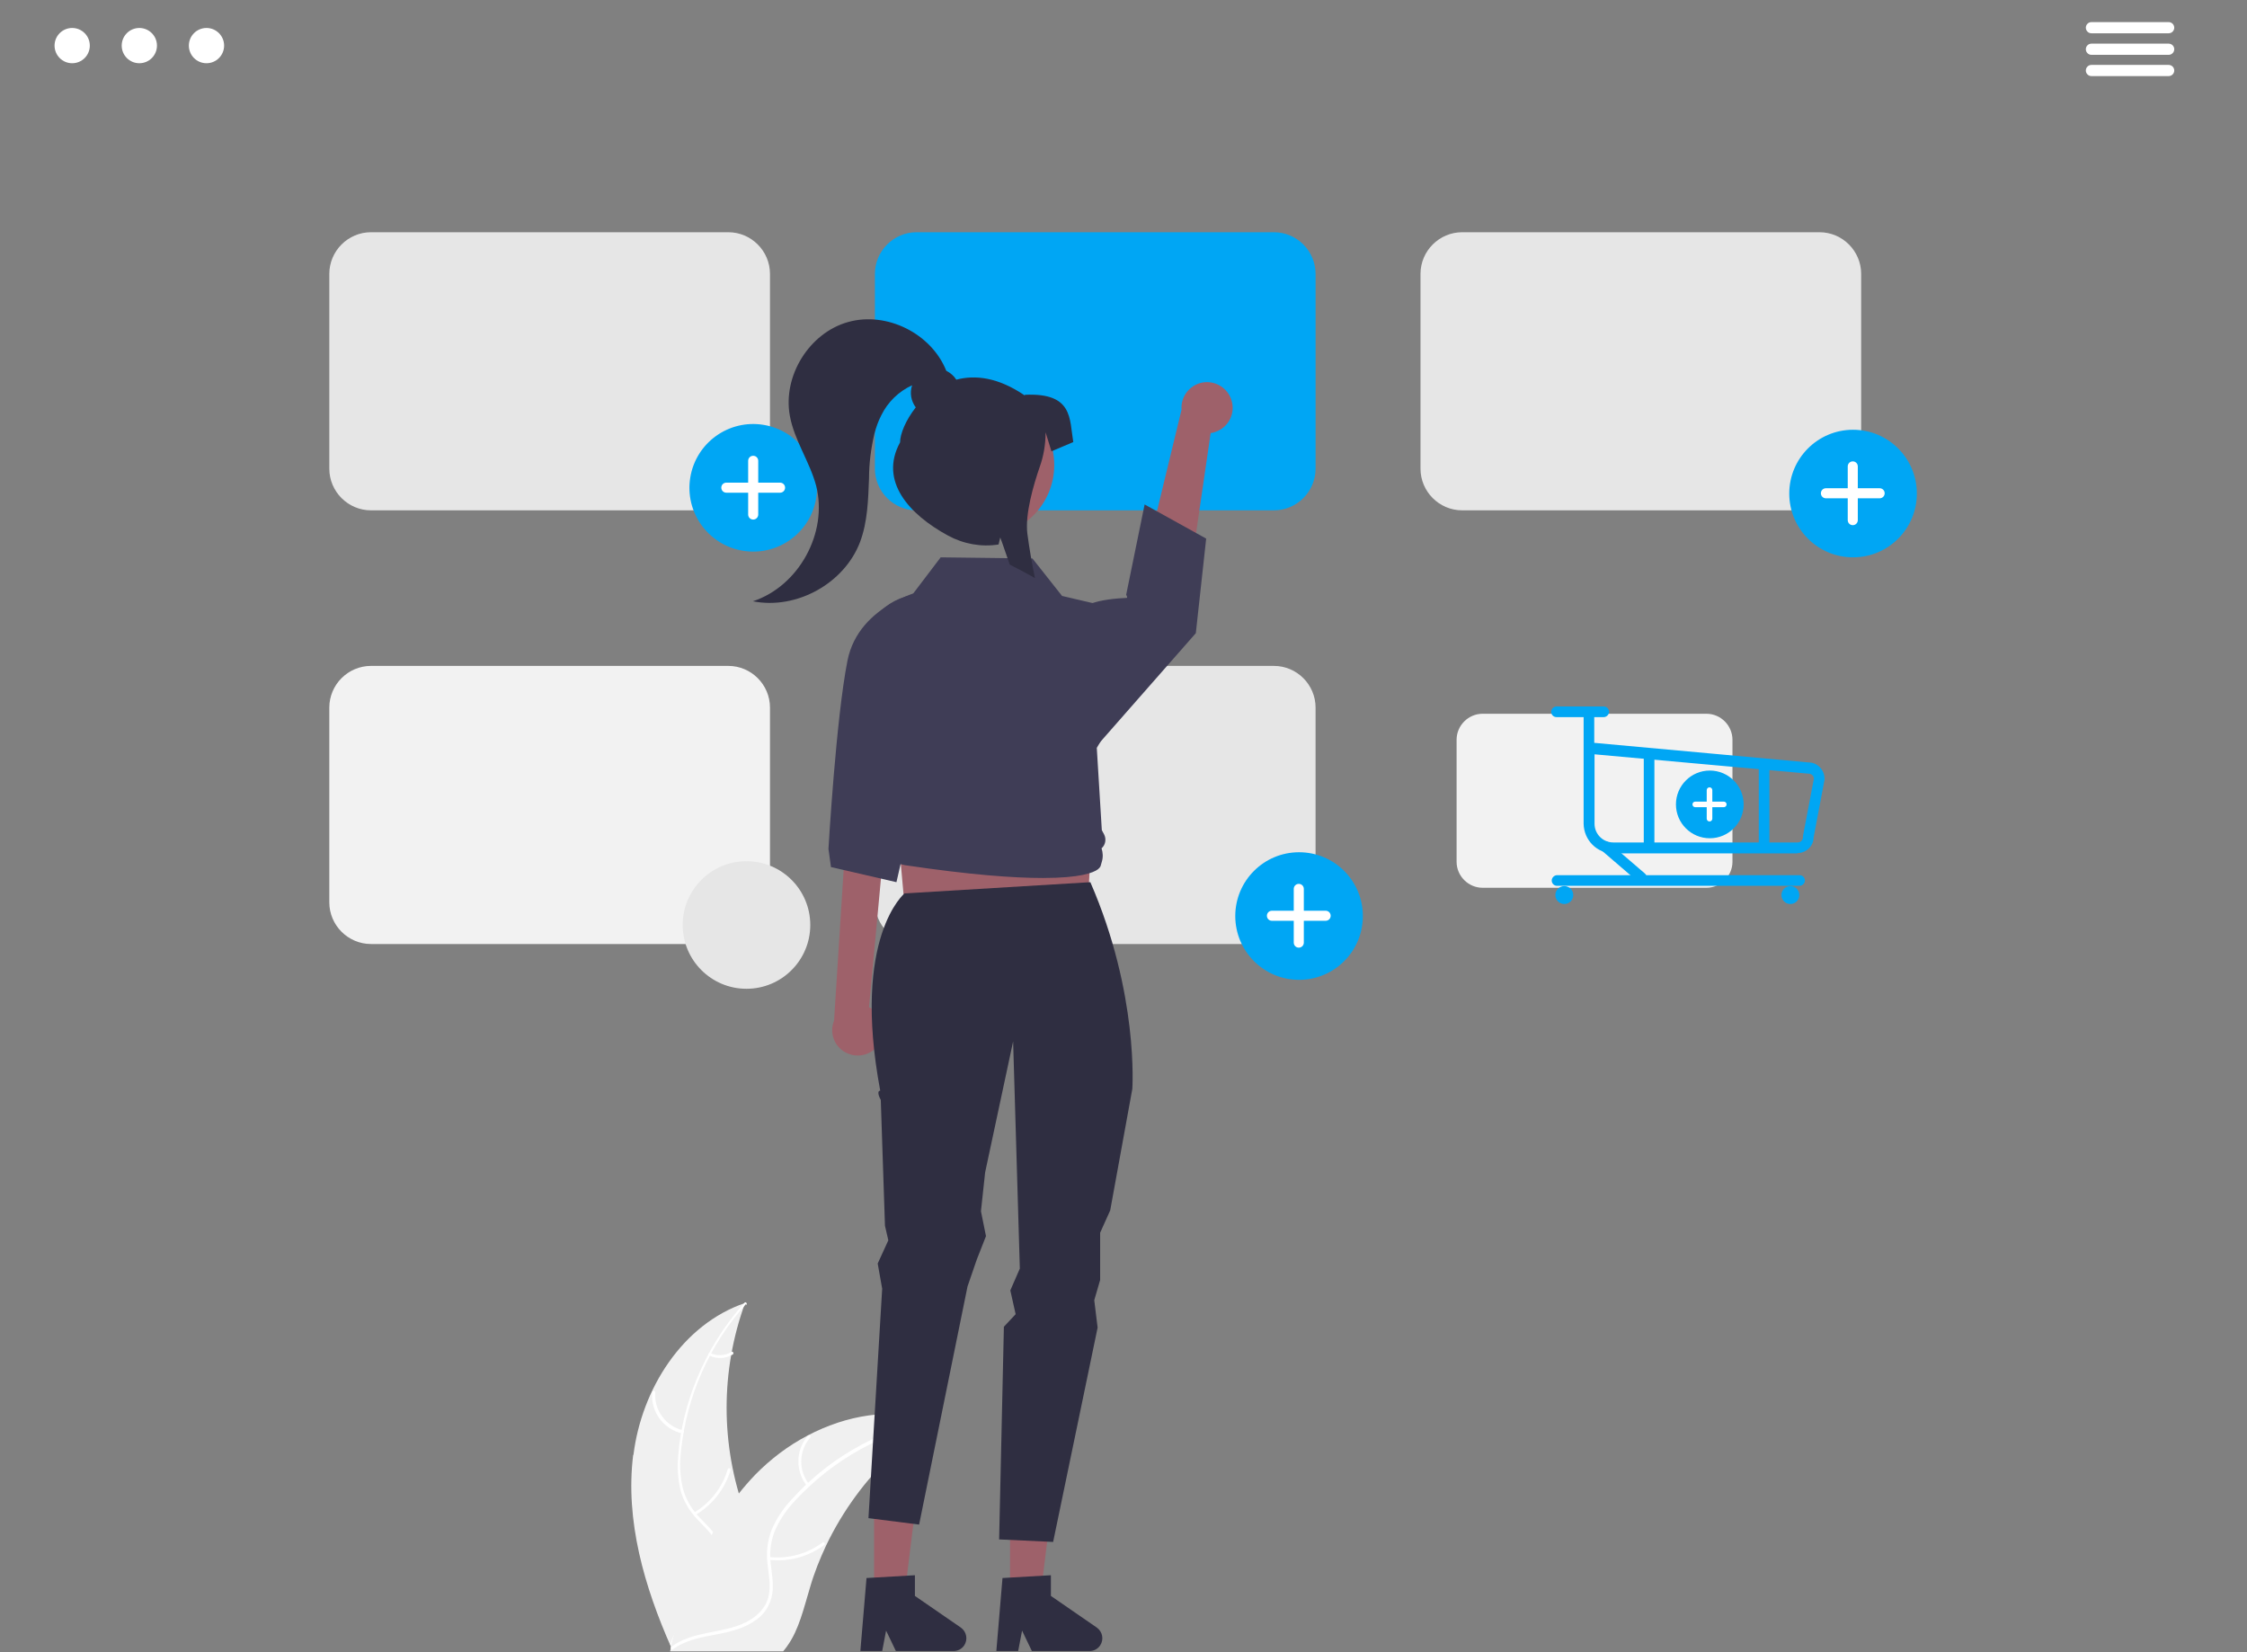 <?xml version="1.0" encoding="UTF-8"?>
<svg id="Ebene_1" xmlns="http://www.w3.org/2000/svg" version="1.1" viewBox="0 0 803.1 590.5">
  <rect x="0" y="0" width="803.1" height="590.5" fill="#808080" stroke="none"/>
  <!-- Generator: Adobe Illustrator 29.7.1, SVG Export Plug-In . SVG Version: 2.1.1 Build 8)  -->
  <defs>
    <style>
      .st0 {
        fill: #2f2e41;
      }

      .st1 {
        fill: #e6e6e6;
      }

      .st2 {
        fill: #3f3d56;
      }

      .st3 {
        fill: #00a6f4;
      }

      .st4 {
        fill: #9e616a;
      }

      .st5 {
        fill: #fff;
      }

      .st6 {
        fill: #f0f0f0;
      }

      .st7 {
        fill: #f2f2f2;
      }
    </style>
  </defs>
  <circle id="a35e044f-57c7-4e60-ba2c-0b63f07d3a91" class="st5" cx="25.8" cy="16.3" r="6.3"/>
  <circle id="b8ca9947-3ca9-4995-aa34-7c8526cbf832" class="st5" cx="49.8" cy="16.3" r="6.3"/>
  <circle id="a31b64b8-966e-40be-99c3-e775622dac5b" class="st5" cx="73.8" cy="16.3" r="6.3"/>
  <path class="st5" d="M775.1,11.9h-27.6c-1.1,0-2-.9-2-2s.9-2,2-2h27.6c1.1,0,2,.9,2,2s-.9,2-2,2h0Z"/>
  <path class="st5" d="M775.1,19.6h-27.6c-1.1,0-2-.9-2-2s.9-2,2-2h27.6c1.1,0,2,.9,2,2s-.9,2-2,2h0Z"/>
  <path class="st5" d="M775.1,27.2h-27.6c-1.1,0-2-.9-2-2s.9-2,2-2h27.6c1.1,0,2,.9,2,2s-.9,2-2,2h0Z"/>
  <path class="st6" d="M226.4,520c2.9-23.5,17.5-46.7,39.9-54.3-8.8,24.2-8.8,50.7,0,74.9,3.4,9.3,8.2,19.3,5,28.7-2,5.8-6.9,10.3-12.5,13.1-5.5,2.8-11.6,4.1-17.7,5.4l-1.2,1c-9.6-21.7-16.5-45.3-13.6-68.8h.1Z"/>
  <path class="st5" d="M266.6,466.1c-13.1,14.6-21.2,33-23.2,52.5-.5,4.2-.4,8.4.5,12.6.9,4,2.9,7.7,5.7,10.7,2.6,2.8,5.6,5.4,7.4,8.9,1.9,3.6,2.1,7.8.7,11.5-1.6,4.7-4.8,8.5-8.1,12.1-3.6,4-7.5,8.1-9,13.5-.2.6-1.2.3-1-.3,2.7-9.3,11.7-14.5,16-22.9,2-3.9,2.8-8.4,1-12.5-1.6-3.6-4.7-6.3-7.3-9.1-2.8-2.9-4.9-6.4-6-10.2-1-4.1-1.3-8.3-.9-12.5.7-9.5,3-18.7,6.6-27.5,4.1-10,9.9-19.3,17.1-27.3.4-.5,1.1.3.7.8h0l-.2-.3Z"/>
  <path class="st5" d="M243.7,512.3c-6.7-1.6-11.2-7.8-10.6-14.7,0-.3.3-.5.6-.5s.5.3.5.5c-.5,6.4,3.7,12.1,9.9,13.6.7.2.3,1.1-.3,1h0Z"/>
  <path class="st5" d="M248.1,540.6c5.8-3.5,10.1-9,12-15.5.2-.6,1.2-.3,1,.3-2,6.8-6.5,12.5-12.6,16.1-.6.3-1-.6-.5-.9h.1Z"/>
  <path class="st5" d="M253.9,483.6c2.4,1.1,5.2,1,7.5-.4.6-.4,1,.6.5.9-2.5,1.5-5.6,1.7-8.3.4-.3,0-.4-.4-.3-.7,0-.3.4-.4.7-.3h0Z"/>
  <path class="st6" d="M334.6,507.6c-.4.2-.7.5-1.1.7-4.7,3.1-9.2,6.6-13.3,10.4-.3.3-.7.6-1,.9-9.9,9.3-18,20.4-23.9,32.7-2.3,4.9-4.3,9.9-5.8,15.1-2.2,7.2-3.9,15.1-8.2,21-.4.6-.9,1.2-1.4,1.8h-38.6s-.2,0-.3,0h-1.5c0-.2.1-.5.2-.8,0-.2,0-.3.1-.5v-.3h0v-.3c.4-1.6.8-3.2,1.2-4.7s.3-1,0,0c3-12,7.5-23.7,13.2-34.7.2-.3.4-.7.5-1,2.7-4.9,5.7-9.5,9.2-13.9,1.9-2.4,3.9-4.7,6-6.9,5.5-5.6,11.8-10.4,18.7-14,13.8-7.3,29.9-10.1,44.7-5.6.4.1.7.2,1.1.4l.2-.2Z"/>
  <path class="st5" d="M334.6,508.1c-19.2,3.8-36.8,13.6-50.1,27.9-2.9,3-5.4,6.5-7.2,10.3-1.7,3.8-2.3,7.9-1.9,12,.4,3.8,1.2,7.7.6,11.5-.7,4-3,7.5-6.4,9.6-4.1,2.8-9,3.9-13.8,4.8-5.3,1-10.9,2-15.3,5.3-.5.4-1.1-.5-.6-.9,7.7-5.8,18.1-4.6,26.5-8.7,3.9-1.9,7.3-5,8.3-9.4.9-3.9,0-7.8-.4-11.7-.5-4,0-8,1.4-11.8,1.6-3.9,3.9-7.4,6.8-10.6,6.3-7.1,13.7-13.2,21.8-18,9.3-5.5,19.5-9.5,30.1-11.6.7-.1.7.9,0,1h0l.2.3Z"/>
  <path class="st5" d="M288.5,531.2c-4.3-5.3-4.2-13,.3-18.1.4-.5,1.2.2.8.7-4.2,4.8-4.3,11.9-.3,16.8.4.5-.4,1.1-.9.6h.1Z"/>
  <path class="st5" d="M275,556.5c6.7.7,13.5-1.1,19-5.2.5-.4,1.1.5.6.9-5.7,4.2-12.7,6.1-19.7,5.3-.7,0-.5-1.1.2-1h-.1Z"/>
  <path class="st5" d="M313.9,514.5c1.2,2.4,3.6,3.9,6.2,4.2.7,0,.5,1.1-.2,1-2.9-.3-5.5-2.1-6.9-4.6-.2-.2,0-.6.1-.7.2-.2.6,0,.7,0h0Z"/>
  <path class="st1" d="M260.3,182.4h-127.7c-8.2,0-14.9-6.7-14.9-14.9v-69.6c0-8.2,6.7-14.9,14.9-14.9h127.7c8.2,0,14.9,6.7,14.9,14.9v69.6c0,8.2-6.7,14.9-14.9,14.9Z"/>
  <path class="st3" d="M455.3,182.4h-127.7c-8.2,0-14.9-6.7-14.9-14.9v-69.6c0-8.2,6.7-14.9,14.9-14.9h127.7c8.2,0,14.9,6.7,14.9,14.9v69.6c0,8.2-6.7,14.9-14.9,14.9Z"/>
  <path class="st1" d="M650.3,182.4h-127.7c-8.2,0-14.9-6.7-14.9-14.9v-69.6c0-8.2,6.7-14.9,14.9-14.9h127.7c8.2,0,14.9,6.7,14.9,14.9v69.6c0,8.2-6.7,14.9-14.9,14.9Z"/>
  <path class="st7" d="M260.3,337.4h-127.7c-8.2,0-14.9-6.7-14.9-14.9v-69.6c0-8.2,6.7-14.9,14.9-14.9h127.7c8.2,0,14.9,6.7,14.9,14.9v69.6c0,8.2-6.7,14.9-14.9,14.9Z"/>
  <path class="st1" d="M455.3,337.4h-127.7c-8.2,0-14.9-6.7-14.9-14.9v-69.6c0-8.2,6.7-14.9,14.9-14.9h127.7c8.2,0,14.9,6.7,14.9,14.9v69.6c0,8.2-6.7,14.9-14.9,14.9Z"/>
  <g id="e3e4f7c8-e232-44d3-85d4-7e764218aef0">
    <circle id="fcc64bf3-a6e1-406f-af2a-c5c9529d985b" class="st3" cx="464.3" cy="327.4" r="22.8"/>
    <path id="a515bf60-7ad9-4961-925b-281b4504c434-173" class="st5" d="M473.8,325.5h-7.8v-7.8c0-1-.8-1.8-1.8-1.8h0c-1,0-1.8.8-1.8,1.8h0v7.8h-7.8c-1,0-1.8.8-1.8,1.8h0c0,1,.8,1.8,1.8,1.8h7.8v7.8c0,1,.8,1.8,1.8,1.8h0c1,0,1.8-.8,1.8-1.8v-7.8h7.8c1,0,1.8-.8,1.8-1.8h0c0-1-.8-1.8-1.8-1.8h0Z"/>
  </g>
  <g id="e103fff6-fe82-4519-942e-bf1bf1b0aca3">
    <circle id="add300b1-303e-47da-8a54-54886e1d1e76" class="st3" cx="662.3" cy="176.4" r="22.8"/>
    <path id="ac71a829-1528-4702-ba68-9cb7b8b12af7-174" class="st5" d="M671.8,174.5h-7.8v-7.8c0-1-.8-1.8-1.8-1.8h0c-1,0-1.8.8-1.8,1.8h0v7.8h-7.8c-1,0-1.8.8-1.8,1.8h0c0,1,.8,1.8,1.8,1.8h7.8v7.8c0,1,.8,1.8,1.8,1.8h0c1,0,1.8-.8,1.8-1.8v-7.8h7.8c1,0,1.8-.8,1.8-1.8h0c0-1-.8-1.8-1.8-1.8h0Z"/>
  </g>
  <g id="eec1f109-4866-4d4c-80db-d160015753dd">
    <circle id="ad2802dd-75a3-400f-a980-dd7e255328e3" class="st3" cx="269.3" cy="174.4" r="22.8" transform="translate(54 412.3) rotate(-80.8)"/>
    <path id="a152d324-d2c4-475a-92fe-001d0469b5e0-175" class="st5" d="M278.8,172.5h-7.8v-7.8c0-1-.8-1.8-1.8-1.8h0c-1,0-1.8.8-1.8,1.8h0v7.8h-7.8c-1,0-1.8.8-1.8,1.8h0c0,1,.8,1.8,1.8,1.8h7.8v7.8c0,1,.8,1.8,1.8,1.8h0c1,0,1.8-.8,1.8-1.8h0v-7.8h7.8c1,0,1.8-.8,1.8-1.8h0c0-1-.8-1.8-1.8-1.8h0Z"/>
  </g>
  <path class="st4" d="M440.1,142.9c1.6,4.8-1,9.9-5.8,11.5-.5.2-1,.3-1.6.4l-10.5,72-17.3-8.5,17.4-71.9c-.4-5,3.4-9.4,8.4-9.8,4.2-.3,8.1,2.3,9.4,6.3h0Z"/>
  <path class="st4" d="M314.1,373.5c2.9-4.1,2-9.7-2.1-12.7-.4-.3-.9-.6-1.4-.8l7.1-76.6-14.9,7.6-4.7,73.8c-1.9,4.7.4,10,5.1,11.8,3.9,1.6,8.4.2,10.8-3.2h.1Z"/>
  <polygon class="st4" points="324.3 334.8 388.3 332.3 391.9 265.9 318.1 265.9 324.3 334.8"/>
  <polygon class="st4" points="312.4 569.4 323.4 569.4 328.6 527.2 312.4 527.2 312.4 569.4"/>
  <path class="st0" d="M309.7,564l17.3-1v7.4l16.4,11.3c2.1,1.5,2.6,4.3,1.2,6.4-.9,1.3-2.3,2-3.8,2h-20.6l-3.5-7.3-1.4,7.3h-7.8l2.2-26.1h0Z"/>
  <polygon class="st4" points="361 569.4 372 569.4 377.2 527.2 361 527.2 361 569.4"/>
  <path class="st0" d="M323.4,319.2s-19.1,15.5-8.8,70.6c-1.6.2.2,3.3.2,3.3l1.5,45,1.2,5.2-3.8,8.3,1.6,9-4.9,82,18.1,2.3,17.3-85.1,3.3-9.6,3.3-8.4-1.8-8.9,1.5-13.9,10-46.8,2.4,81.2-3.4,7.8,1.9,8.5-4.2,4.5-1.7,76,19.3.9,15.9-76.6-1.2-9.8,2.1-7.2v-16.9l3.6-8,7.9-43.4s2.4-34-15-73.9l-66.1,4h-.2Z"/>
  <path class="st2" d="M331.2,210.7s-24.2,4.8-28.3,25.4-6.8,67.3-6.8,67.3l.9,6.5,23.4,5.4,14.9-65.4-4-39.2h-.1Z"/>
  <path class="st2" d="M386.4,217.7s2.5-3.4,16.2-4c.6,0-.1-1.1-.1-1.1l6.6-32.3,22,12.2-3.7,33.8-36.1,41.1-4.8-49.7h-.1Z"/>
  <path class="st2" d="M372.7,313.8c-10.4,0-25.9-1.1-49.4-4.6-3.1-.5-5.5-2.9-6-6-1.6-1.7-1.9-4.1-.9-6.2h0l-.5-.7c-1.7-2-1.8-4.9-.4-7l-7.3-52c-1.5-10.7,4.9-20.8,15.2-24l2.7-.8,10.1-13.3h.2l32.6.4,10.6,13.4,17.1,4v.3l4,22.9c2.1,11.9-2.7,16.6-8.7,27.1l1.8,29.4.8,1.5c.9,1.7.5,3.8-.9,5,.5,1.5.6,3.2.1,4.8l-.4,1.4s-.1.6-1,1.3c-1.6,1.2-6.3,3.1-19.6,3.1h-.1Z"/>
  <path class="st0" d="M358.3,564l17.3-1v7.4l16.4,11.3c2.1,1.5,2.6,4.3,1.2,6.4-.9,1.3-2.3,2-3.8,2h-20.6l-3.5-7.3-1.4,7.3h-7.8l2.2-26.1h0Z"/>
  <circle class="st4" cx="351.3" cy="166.2" r="25.5"/>
  <path class="st0" d="M366.2,141.3c-9.4-6.4-17.6-7.4-24.4-5.6-.9-1.4-2.1-2.4-3.6-3.2-5.3-13.3-21.3-21.3-35.1-17.4-13.9,3.9-23.4,19.3-20.8,33.5,1.6,8.8,7.1,16.4,9.4,25,4.3,16.8-6.2,35.9-22.6,41.3,15.6,3.1,32.7-6.4,38.3-21.2,2.7-7.2,2.9-15.1,3.2-22.8,0-5.3.7-10.6,1.9-15.8.6-2.3,1.4-4.6,2.5-6.7,2.3-4.7,6.2-8.5,11-10.7-.9,2.7-.4,5.6,1.3,7.9-3.6,4.6-5.6,9.5-5.6,12.5-7.6,13.9,3.3,25.8,17.1,33.3,5.5,3,11.9,4.2,18.1,3.2l.6-2.5.8,2.2,2.6,7.5c3,1.5,6,3.1,9,4.8-1.1-5.3-2-10.6-2.7-15.8-.9-7,2.2-17.5,4.4-23.9,1.4-3.9,2.1-8.1,2.1-12.2v-.2l2.1,6.8,7.8-3.3c-1.4-8.3,0-17.7-17.3-16.9v.2Z"/>
  <circle id="aeef577c-289f-4c95-850d-f6939249b5af" class="st1" cx="266.8" cy="330.6" r="22.8"/>
  <path class="st7" d="M609.9,317.3h-80c-5.1,0-9.3-4.2-9.3-9.3v-43.6c0-5.1,4.2-9.3,9.3-9.3h80c5.1,0,9.3,4.2,9.3,9.3v43.6c0,5.1-4.2,9.3-9.3,9.3Z"/>
  <g id="a3c861bb-19cc-462b-bc3a-1f29faec5e60">
    <circle id="a24c8b8a-c30a-477e-8412-dbddb638fe0a" class="st3" cx="611.1" cy="287.5" r="12.1"/>
    <path id="ac585bde-7a48-4e1f-a3d4-d671a5b024fe-176" class="st5" d="M616.1,286.5h-4.1v-4.1c0-.5-.4-1-1-1h0c-.5,0-1,.4-1,1v4.1h-4.1c-.5,0-1,.4-1,1h0c0,.5.4,1,1,1h4.1v4.1c0,.5.4,1,1,1h0c.5,0,1-.4,1-1v-4.1h4.1c.5,0,1-.4,1-1h0c0-.5-.4-1-1-1h0Z"/>
  </g>
  <path class="st3" d="M642.5,305h-65.9c-5.8,0-10.5-4.7-10.6-10.6v-39.4c0-1.1.9-1.9,1.9-1.9s1.9.9,1.9,1.9v10.5l76.6,7c3.2,0,5.7,2.7,5.7,5.8v.4l-3.9,20.6c0,3.1-2.7,5.6-5.8,5.6h0ZM569.9,269.5v24.9c0,3.7,3,6.7,6.7,6.7h65.9c1.1,0,1.9-.9,1.9-1.9v-.4l3.9-20.5c0-1-.9-1.8-1.9-1.8h-.2l-76.3-6.9h0Z"/>
  <circle class="st3" cx="559.1" cy="319.9" r="3.2"/>
  <circle class="st3" cx="639.9" cy="319.9" r="3.2"/>
  <path class="st3" d="M643.2,316.6h-86.7c-1.1,0-1.9-.9-1.9-1.9s.9-1.9,1.9-1.9h86.7c1.1,0,1.9.9,1.9,1.9s-.9,1.9-1.9,1.9Z"/>
  <path class="st3" d="M573.2,256.3h-16.9c-1.1,0-1.9-.9-1.9-1.9s.9-1.9,1.9-1.9h16.9c1.1,0,1.9.9,1.9,1.9s-.9,1.9-1.9,1.9Z"/>
  <path class="st3" d="M586.7,315.6c-.5,0-.9-.2-1.3-.5l-12.8-11c-.8-.7-.9-1.9-.2-2.7s1.9-.9,2.7-.2h0l12.8,11c.8.7.9,1.9.2,2.7-.4.4-.9.7-1.5.7h0Z"/>
  <path class="st3" d="M589.4,303.8c-1.1,0-1.9-.9-1.9-1.9h0v-31.2c0-1.1.9-1.9,1.9-1.9s1.9.9,1.9,1.9v31.2c0,1.1-.9,1.9-1.9,1.9h0Z"/>
  <path class="st3" d="M630.5,303.8c-1.1,0-1.9-.9-1.9-1.9h0v-28.6c0-1.1.9-1.9,1.9-1.9s1.9.9,1.9,1.9v28.6c0,1.1-.9,1.9-1.9,1.9h0Z"/>
</svg>